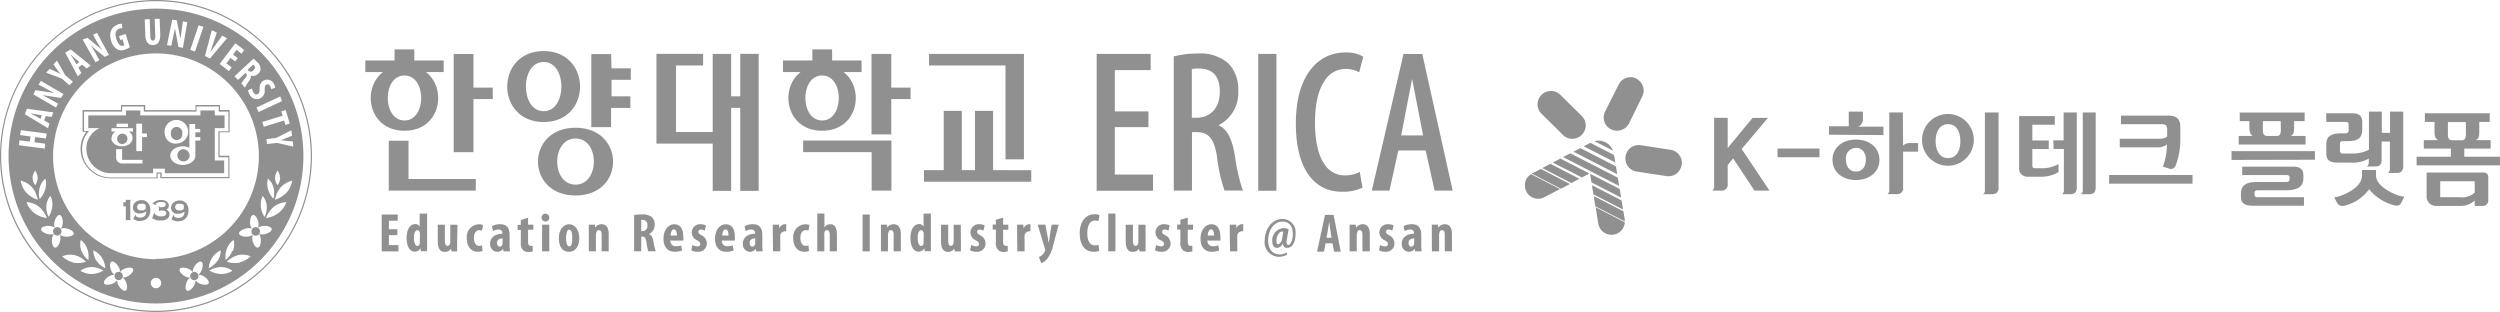 <svg id="레이어_1" data-name="레이어 1" xmlns="http://www.w3.org/2000/svg" viewBox="0 0 379.54 47.36"><defs><style>.cls-1{fill:#909090;}</style></defs><path class="cls-1" d="M270.89,216a2.14,2.14,0,0,1,1,1.18,2,2,0,0,1-.12,1.55l-2,4.07a2.06,2.06,0,0,1-1.18,1,2,2,0,0,1-1.55-.11h0a2,2,0,0,1-1.09-2.07,2,2,0,0,1,.2-.65l2.05-4.07a2,2,0,0,1,2.72-.9" transform="translate(-22.46 -204.06)"/><polygon class="cls-1" points="238.4 23.28 245.61 26.98 245.82 28.23 237.3 23.85 238.4 23.28"/><polygon class="cls-1" points="241.4 26.39 245.9 28.7 246.11 30 241.61 27.69 241.4 26.39"/><polygon class="cls-1" points="240.68 22.08 241.43 21.68 245.04 23.54 245.17 24.31 245.23 24.67 240.43 22.21 240.68 22.08"/><path class="cls-1" d="M264.42,233.83l4.5,2.31.2,1.21c0,.1,0,.21,0,.32l-4.47-2.29Z" transform="translate(-22.46 -204.06)"/><polygon class="cls-1" points="241.68 28.12 246.18 30.43 246.41 31.82 241.91 29.51 241.68 28.12"/><polygon class="cls-1" points="238.87 23.03 239.92 22.48 245.33 25.26 245.52 26.45 238.87 23.03"/><path class="cls-1" d="M254.18,233.13a2.14,2.14,0,0,1-.13-1.55,2,2,0,0,1,.85-1.08l4.39,2.26L256.92,234a2,2,0,0,1-2.74-.87" transform="translate(-22.46 -204.06)"/><polygon class="cls-1" points="240.16 26.94 235.74 24.68 236.88 24.07 241.3 26.34 240.16 26.94"/><path class="cls-1" d="M264.7,235.53l4.43,2.28a2,2,0,0,1-1.69,1.87,2.1,2.1,0,0,1-1.52-.36,2,2,0,0,1-.81-1.32Z" transform="translate(-22.46 -204.06)"/><path class="cls-1" d="M264.53,225.49a2.37,2.37,0,0,1,2.81,1.44Z" transform="translate(-22.46 -204.06)"/><polygon class="cls-1" points="238.55 27.79 234.14 25.52 235.37 24.87 239.78 27.14 238.55 27.79"/><path class="cls-1" d="M255.06,230.39l1.32-.69L260.8,232l-1.37.71L255,230.42l0,0" transform="translate(-22.46 -204.06)"/><path class="cls-1" d="M256.48,218.47a2.06,2.06,0,0,1,1.43-.6,2,2,0,0,1,1.44.59l3.24,3.2a2,2,0,0,1,0,2.87h0a2,2,0,0,1-2.31.4,1.94,1.94,0,0,1-.55-.4l-3.24-3.2a2,2,0,0,1,0-2.87" transform="translate(-22.46 -204.06)"/><path class="cls-1" d="M277.76,229.1a2.13,2.13,0,0,1-.8,1.33,2,2,0,0,1-1.51.36l-4.5-.68a2,2,0,0,1-1.7-2.32h0a2,2,0,0,1,1.64-1.68,2.21,2.21,0,0,1,.68,0l4.5.69a2,2,0,0,1,1.69,2.32" transform="translate(-22.46 -204.06)"/><path class="cls-1" d="M284.75,226.53l3.78-4.58h2.34l-4,4.73L291.1,233h-2.28l-3.24-4.89-.83,1V232a.87.87,0,0,1-.91,1h-1.43a.7.7,0,0,0,.28-.65V221.94h2.06Z" transform="translate(-22.46 -204.06)"/><path class="cls-1" d="M298.69,227.93h-6.37v-1.32h6.37Z" transform="translate(-22.46 -204.06)"/><path class="cls-1" d="M300.13,224.51v-1.28h3V221h2.15v1a1.22,1.22,0,0,1-.73,1.29h3.84v1.28Zm7.66,3.8c0,1.78-1.43,3.08-3.57,3.08s-3.56-1.3-3.56-3.08,1.47-3.06,3.56-3.06S307.79,226.51,307.79,228.31Zm-3.57,1.79c1.06,0,1.51-.86,1.51-1.79s-.45-1.8-1.51-1.8a1.57,1.57,0,0,0-1.52,1.76C302.7,229.26,303.2,230.1,304.22,230.1Zm7.16-3.93a1.33,1.33,0,0,1,1.05-.39h1.23v1.31h-2.28v5.44a.86.86,0,0,1-.9,1H309a.68.68,0,0,0,.28-.64V221.13h2.06Z" transform="translate(-22.46 -204.06)"/><path class="cls-1" d="M322.11,225.49a3.93,3.93,0,0,1-7.85,0,3.93,3.93,0,1,1,7.85,0Zm-3.92,2.57c1.39,0,1.88-1.24,1.88-2.57s-.52-2.58-1.86-2.58-1.89,1.27-1.89,2.55S316.82,228.06,318.19,228.06Zm7.68,4.48a.87.87,0,0,1-.92,1h-1.44a.67.67,0,0,0,.29-.65V221.13h2.07Z" transform="translate(-22.46 -204.06)"/><path class="cls-1" d="M329,229.42v-7.74h5.41V223H331v2.38h2.49v1.31H331V229c0,.42,0,.6.51.6h.77a5.22,5.22,0,0,0,2.7-.63v1.21a5,5,0,0,1-2.69.71h-2A1.26,1.26,0,0,1,329,229.42Zm5.19-4.06h1.56v-4.23h2v11.41c0,.54-.24,1-.89,1h-1.35a.71.71,0,0,0,.28-.65v-6.21h-1.56Zm6.43-4.23v11.41c0,.54-.23,1-.89,1h-1.35a.73.73,0,0,0,.28-.65V221.13Z" transform="translate(-22.46 -204.06)"/><path class="cls-1" d="M342.66,231.94v-1.31h12.66v1.31Zm8.16-2.58a10.06,10.06,0,0,0,.63-3.37,2.46,2.46,0,0,1-1.67.44h-5.51v-1.31h6a1.89,1.89,0,0,0,1.2-.31v-1.08c0-.53-.17-.81-.73-.81h-6.28v-1.31h7.18c.94,0,1.83.26,1.83,1.72v1.79a11,11,0,0,1-.72,4.08.75.75,0,0,1-1,.45Z" transform="translate(-22.46 -204.06)"/><path class="cls-1" d="M361.24,228.34V227H373.9v1.31ZM372.48,226H362.33v-1.3h2.19c-.36-.09-.57-.6-.57-1.13v-1.12h-1.46v-1.31h9.85v1.31h-1.6v1.12c0,.66-.17,1-.54,1.13h2.28Zm-.24,9.29h-7.86c-1.22,0-1.71-.45-1.71-1.34v-.55c0-.81.38-1.71,2.31-1.71h4.55c.36,0,.53-.1.53-.45v-.15c0-.4-.16-.45-.52-.45h-6.68v-1.28h7.82c.86,0,1.47.34,1.47,1.29v.5c0,1.46-1.23,1.8-2.62,1.8h-4.36c-.22,0-.44.05-.44.45v.11c0,.41.21.49.46.49h7.05Zm-3.53-12.84H366v1.38c0,.58.16.87.71.87h1.48c.37,0,.54-.35.54-.87Z" transform="translate(-22.46 -204.06)"/><path class="cls-1" d="M384.06,221v3.23h1.25V221h2v8.31c0,.53-.24,1-.89,1H385a.72.72,0,0,0,.28-.65v-4.11h-1.25v2.78c0,.59-.23,1-.89,1h-1.34a.71.71,0,0,0,.28-.65v-.55a4.8,4.8,0,0,1-2.65.62h-2.09c-1.21,0-1.71-.44-1.71-1.34v-1.41c0-1,.39-1.7,2.33-1.7h.52c.35,0,.54-.11.54-.47V223c0-.38-.17-.43-.53-.43h-2.87v-1.31h4c.86,0,1.47.34,1.47,1.29v1.12c0,1.57-.92,1.82-2.31,1.82h-.63c-.23,0-.45,0-.45.47v.93c0,.38.2.48.47.48h1.29a5.41,5.41,0,0,0,2.64-.58V221ZM387,234.87c-.2.42-.62.5-1.19.32a7.17,7.17,0,0,1-3.68-2.4,6.47,6.47,0,0,1-3.74,2.49.9.9,0,0,1-1.14-.46l-.43-.82a2.67,2.67,0,0,0,.64-.1c1.74-.56,3.59-1.68,3.59-3.18v-.85h2.13v.86c0,1.34,1.89,2.52,3.57,3.06a2.78,2.78,0,0,0,.72.11Z" transform="translate(-22.46 -204.06)"/><path class="cls-1" d="M400.58,226.62h-4v1.23H402v1.31H389.34v-1.31h5.2v-1.23h-4.11v-1.29h2.19c-.36-.1-.56-.6-.56-1.13v-1.63h-1.47v-1.31h9.85v1.31h-1.59v1.63c0,.66-.17,1-.55,1.13h2.28Zm-2.42,8.7v-.82a3.1,3.1,0,0,1-2.26.82h-3.59a1.41,1.41,0,0,1-1.45-1.53v-3.54h8.47c.63,0,.89.17.89.79v3.41a.83.83,0,0,1-.9.87Zm0-2v-1.74h-5.24V234h3A2.8,2.8,0,0,0,398.16,233.3Zm-1.34-10.73h-2.73v1.89c0,.58.15.87.7.87h1.48c.38,0,.55-.36.55-.87Z" transform="translate(-22.46 -204.06)"/><path class="cls-1" d="M94.34,212.26h-3v14.91h3V219.1h2.93v-1.74H94.34Zm-9.86,13.17h-3V233H94.69v-1.76H84.48Zm90.63,2.82h2.8v-16H163.5V214h11.61ZM105,211.81c-7.38,0-7.38,10.78,0,10.78s7.35-10.78,0-10.78m0,1.66c3.59,0,3.59,7.47,0,7.47s-3.62-7.47,0-7.47M87.13,215h2.69v-1.76H85.36v-1.68h-3v1.68H77.92V215H80.6c-3.29,2.54-2.21,8.91,3.27,8.91s6.54-6.37,3.26-8.91m-3.26.52c3.38,0,3.38,6.83,0,6.83s-3.41-6.83,0-6.83m60.52,11.64h10.4V233h3v-7.61H144.39Zm13.38-14.91h-3v12.21h3V219.1h2.93v-1.74h-2.93ZM150.56,215h2.7v-1.76h-4.47v-1.68h-3v1.68h-4.46V215H144c-3.29,2.54-2.2,8.91,3.27,8.91s6.54-6.37,3.26-8.91m-3.26.52c3.38,0,3.38,6.83,0,6.83s-3.41-6.83,0-6.83m-37.43,7.93c-7.6,0-7.62,10.29,0,10.29s7.57-10.29,0-10.29m0,8.64c-3.72,0-3.72-7,0-7s3.69,7,0,7m63.39-2.2v-9h-2.75v9h-2v-9h-2.75v9h-3v1.76h16.29V229.9Zm-58-17.62h-3v11.09h3v-2.91h2.93v-1.77H115.3v-2.51h2.93v-1.74H115.3Zm19.61,6.41h-1.38v-6.43h-2.8v11.85h-5.57V214h4.11v-1.76h-7.08v13.62h8.54v7.18h2.8v-12.6h1.38v12.6h2.8v-20.8h-2.8Z" transform="translate(-22.46 -204.06)"/><polygon class="cls-1" points="169.25 26.5 169.25 19.3 174.35 19.3 174.35 16.91 169.25 16.91 169.25 10.64 174.69 10.64 174.69 8.18 166.49 8.18 166.49 28.96 175.05 28.96 175.05 26.5 169.25 26.5"/><path class="cls-1" d="M211.06,232.75v0a29.37,29.37,0,0,1-1.13-5.11c-.44-2.59-1.2-4-2.48-4.57a5.5,5.5,0,0,0,3-5.23,5.64,5.64,0,0,0-1.49-4.14,6.43,6.43,0,0,0-4.74-1.51,13.41,13.41,0,0,0-3.41.4h0l-.15,0V233h2.76v-8.88h.69c1.85,0,2.67,1,3.1,3.65a24.81,24.81,0,0,0,1.11,5.1h0l.06.12h2.82Zm-3.42-14.67c0,2.31-1.4,3.85-3.49,3.85h-.75v-7.39a5.05,5.05,0,0,1,1-.08c2.22,0,3.25,1.18,3.25,3.62" transform="translate(-22.46 -204.06)"/><rect class="cls-1" x="191.02" y="8.18" width="2.76" height="20.78"/><path class="cls-1" d="M229.29,232.4l-.36-2v0l0-.26-.23.12h0a4.84,4.84,0,0,1-2.05.43,3.66,3.66,0,0,1-3.13-1.71c-.94-1.37-1.42-3.51-1.42-6.34s.5-4.94,1.5-6.37a3.64,3.64,0,0,1,3-1.74,4.28,4.28,0,0,1,2,.4h0l.21.09.06-.22v0l.52-2h0l0-.14-.11-.08h0a5.24,5.24,0,0,0-2.65-.55,6.42,6.42,0,0,0-5,2.36c-1.62,1.91-2.44,4.75-2.44,8.45,0,6.56,2.56,10.33,7,10.33a6.87,6.87,0,0,0,3-.57h0l.13-.07,0-.14Z" transform="translate(-22.46 -204.06)"/><path class="cls-1" d="M238.42,212.42h0l0-.16h-2.92l0,.15v0L230.72,233h2.68l1.35-6.1h4.15l1.36,6.1H243Zm.09,12.2h-3.33l1.66-8.59Z" transform="translate(-22.46 -204.06)"/><polygon class="cls-1" points="60.32 35.7 59.04 35.7 59.04 37.21 60.49 37.21 60.49 38.16 57.95 38.16 57.95 32.57 60.38 32.57 60.38 33.51 59.04 33.51 59.04 34.8 60.32 34.8 60.32 35.7"/><path class="cls-1" d="M87.3,236.48V241c0,.39,0,.83,0,1.2h-.94l-.06-.45h0a1,1,0,0,1-.85.52c-.86,0-1.26-.95-1.26-2.09,0-1.41.61-2.1,1.3-2.1a.68.68,0,0,1,.68.41h0v-2Zm-1.09,3.25a1.93,1.93,0,0,0,0-.24c0-.25-.17-.48-.39-.48-.38,0-.52.56-.52,1.21s.21,1.18.51,1.18c.14,0,.29-.07.38-.35a.85.85,0,0,0,0-.25Z" transform="translate(-22.46 -204.06)"/><path class="cls-1" d="M91.86,241c0,.43,0,.85,0,1.23H91l-.06-.43h0a1.13,1.13,0,0,1-.94.5c-.77,0-1.08-.57-1.08-1.67v-2.45H90v2.34c0,.53.1.87.41.87a.39.39,0,0,0,.35-.28.8.8,0,0,0,.06-.34v-2.59h1.09Z" transform="translate(-22.46 -204.06)"/><path class="cls-1" d="M95.72,242.16a1.89,1.89,0,0,1-.69.12c-1,0-1.7-.72-1.7-2.05a1.9,1.9,0,0,1,1.86-2.12,1.64,1.64,0,0,1,.6.11l-.15.85a1.2,1.2,0,0,0-.4-.07c-.53,0-.83.49-.83,1.2s.3,1.19.81,1.19a.88.88,0,0,0,.41-.09Z" transform="translate(-22.46 -204.06)"/><path class="cls-1" d="M99.83,241.3a5.29,5.29,0,0,0,.07.92h-1l-.06-.39h0a1.08,1.08,0,0,1-.9.46,1.13,1.13,0,0,1-1.07-1.24c0-1.06.94-1.5,1.86-1.51v-.09a.51.51,0,0,0-.57-.54,1.5,1.5,0,0,0-.83.23l-.2-.73a2.52,2.52,0,0,1,1.26-.31c1.24,0,1.43.86,1.43,1.68Zm-1.06-1.05c-.36,0-.86.12-.86.69,0,.4.22.56.39.56a.48.48,0,0,0,.45-.35,1.23,1.23,0,0,0,0-.19Z" transform="translate(-22.46 -204.06)"/><path class="cls-1" d="M102.63,237.1v1.07h.8v.77h-.8v1.85c0,.47.2.59.42.59a1.27,1.27,0,0,0,.28,0v.85a2.65,2.65,0,0,1-.67.08,1.12,1.12,0,0,1-.78-.26,1.48,1.48,0,0,1-.35-1.16v-1.92h-.48v-.77h.48v-.73Z" transform="translate(-22.46 -204.06)"/><path class="cls-1" d="M105.85,237.09a.55.55,0,0,1-.57.59.59.59,0,1,1,.57-.59m-1.09,5.13,0-4.05h1.09v4.05h-1.09Z" transform="translate(-22.46 -204.06)"/><path class="cls-1" d="M110.4,240.18c0,1.7-.93,2.11-1.55,2.11-1,0-1.55-.76-1.55-2.08s.76-2.11,1.57-2.11,1.53.81,1.53,2.08m-2,0c0,.7.11,1.28.5,1.28s.44-.68.44-1.28-.09-1.26-.46-1.26-.48.71-.48,1.26" transform="translate(-22.46 -204.06)"/><path class="cls-1" d="M111.85,239.39c0-.45,0-.84,0-1.22h.94l0,.46h0a1.16,1.16,0,0,1,1-.53c.77,0,1.08.61,1.08,1.52v2.6H113.8v-2.53c0-.35-.09-.68-.4-.68s-.33.13-.41.37a1.09,1.09,0,0,0-.06.37v2.47h-1.08Z" transform="translate(-22.46 -204.06)"/><path class="cls-1" d="M118.73,236.71a7.12,7.12,0,0,1,1.18-.1,2.19,2.19,0,0,1,1.5.41,1.43,1.43,0,0,1,.44,1.16,1.5,1.5,0,0,1-.87,1.41h0c.38.15.58.51.68,1.11a8.82,8.82,0,0,0,.36,1.51h-1.14a8,8,0,0,1-.27-1.33c-.1-.7-.28-.9-.64-.9h-.16v2.23h-1.08Zm1.08,2.44H120a.77.77,0,0,0,.75-.87c0-.47-.19-.81-.68-.83a.68.68,0,0,0-.26,0Z" transform="translate(-22.46 -204.06)"/><path class="cls-1" d="M124.23,240.58a.79.79,0,0,0,.87.86,2.28,2.28,0,0,0,.77-.13l.15.78a3.31,3.31,0,0,1-1.12.19c-1.11,0-1.71-.74-1.71-2s.7-2.17,1.63-2.17,1.37.69,1.37,1.92a2.51,2.51,0,0,1,0,.56Zm1-.76c0-.52-.14-.93-.46-.93s-.5.52-.51.93Z" transform="translate(-22.46 -204.06)"/><path class="cls-1" d="M127.6,241.25a1.66,1.66,0,0,0,.73.21c.29,0,.44-.12.44-.36s-.11-.34-.47-.55a1.32,1.32,0,0,1-.82-1.17,1.25,1.25,0,0,1,1.33-1.28,1.93,1.93,0,0,1,.83.18l-.19.8a1.16,1.16,0,0,0-.57-.17.37.37,0,0,0-.41.35c0,.18.1.28.48.51a1.37,1.37,0,0,1,.82,1.23,1.27,1.27,0,0,1-1.44,1.28,1.82,1.82,0,0,1-.93-.24Z" transform="translate(-22.46 -204.06)"/><path class="cls-1" d="M132.06,240.58a.78.78,0,0,0,.86.86,2.28,2.28,0,0,0,.77-.13l.15.78a3.27,3.27,0,0,1-1.12.19c-1.1,0-1.71-.74-1.71-2s.71-2.17,1.63-2.17,1.38.69,1.38,1.92a3.35,3.35,0,0,1,0,.56Zm1-.76c0-.52-.13-.93-.46-.93s-.49.52-.5.93Z" transform="translate(-22.46 -204.06)"/><path class="cls-1" d="M138.19,241.3a5.29,5.29,0,0,0,.07.92h-1l-.06-.39h0a1.06,1.06,0,0,1-.89.46,1.12,1.12,0,0,1-1.07-1.24c0-1.06.93-1.5,1.85-1.51v-.09a.51.51,0,0,0-.57-.54,1.52,1.52,0,0,0-.83.23l-.2-.73a2.6,2.6,0,0,1,1.27-.31c1.23,0,1.43.86,1.43,1.68Zm-1.06-1.05c-.37,0-.86.12-.86.69,0,.4.22.56.39.56a.47.47,0,0,0,.44-.35.63.63,0,0,0,0-.19Z" transform="translate(-22.46 -204.06)"/><path class="cls-1" d="M139.78,239.39c0-.41,0-.85,0-1.22h.95l.05.58h0a.94.94,0,0,1,.8-.65.82.82,0,0,1,.24,0v1.08a.86.86,0,0,0-.24,0,.73.73,0,0,0-.66.58,1.93,1.93,0,0,0,0,.41v2.05h-1.1Z" transform="translate(-22.46 -204.06)"/><path class="cls-1" d="M145.28,242.16a1.89,1.89,0,0,1-.69.12c-1,0-1.7-.72-1.7-2.05a1.9,1.9,0,0,1,1.86-2.12,1.58,1.58,0,0,1,.59.11l-.14.85a1.2,1.2,0,0,0-.4-.07c-.53,0-.83.49-.83,1.2s.3,1.19.81,1.19a.88.88,0,0,0,.41-.09Z" transform="translate(-22.46 -204.06)"/><path class="cls-1" d="M146.54,236.48h1.08v2.11h0a1.3,1.3,0,0,1,.35-.35,1.12,1.12,0,0,1,.55-.14c.74,0,1,.63,1,1.66v2.46h-1.09v-2.46c0-.4-.08-.75-.4-.75s-.34.11-.42.39a1.25,1.25,0,0,0,0,.3v2.52h-1.08Z" transform="translate(-22.46 -204.06)"/><rect class="cls-1" x="130.95" y="32.57" width="1.09" height="5.59"/><path class="cls-1" d="M156.2,239.39c0-.45,0-.84,0-1.22h.94l0,.46h0a1.19,1.19,0,0,1,1-.53c.77,0,1.08.61,1.08,1.52v2.6h-1.09v-2.53c0-.35-.08-.68-.4-.68s-.33.13-.4.37a1.09,1.09,0,0,0-.06.37v2.47H156.2Z" transform="translate(-22.46 -204.06)"/><path class="cls-1" d="M163.78,236.48V241c0,.39,0,.83,0,1.2h-.94l-.05-.45h0a1,1,0,0,1-.85.52c-.86,0-1.26-.95-1.26-2.09,0-1.41.62-2.1,1.31-2.1a.69.69,0,0,1,.68.41h0v-2Zm-1.09,3.25a1.93,1.93,0,0,0,0-.24c0-.25-.17-.48-.39-.48-.38,0-.52.56-.52,1.21s.21,1.18.51,1.18c.14,0,.3-.07.38-.35a.85.85,0,0,0,0-.25Z" transform="translate(-22.46 -204.06)"/><path class="cls-1" d="M168.34,241c0,.43,0,.85,0,1.23h-.94l-.06-.43h0a1.12,1.12,0,0,1-.93.5c-.78,0-1.09-.57-1.09-1.67v-2.45h1.09v2.34c0,.53.1.87.41.87a.39.39,0,0,0,.35-.28.78.78,0,0,0,.07-.34v-2.59h1.08Z" transform="translate(-22.46 -204.06)"/><path class="cls-1" d="M169.92,241.25a1.62,1.62,0,0,0,.73.21c.28,0,.44-.12.44-.36s-.12-.34-.47-.55a1.31,1.31,0,0,1-.83-1.17,1.26,1.26,0,0,1,1.34-1.28,1.88,1.88,0,0,1,.82.18l-.19.8a1.15,1.15,0,0,0-.56-.17.36.36,0,0,0-.41.35c0,.18.09.28.47.51a1.37,1.37,0,0,1,.82,1.23,1.26,1.26,0,0,1-1.43,1.28,1.8,1.8,0,0,1-.93-.24Z" transform="translate(-22.46 -204.06)"/><path class="cls-1" d="M174.75,237.1v1.07h.79v.77h-.79v1.85c0,.47.2.59.41.59a1.36,1.36,0,0,0,.29,0v.85a2.56,2.56,0,0,1-.66.08A1.1,1.1,0,0,1,174,242a1.44,1.44,0,0,1-.35-1.16v-1.92h-.48v-.77h.48v-.73Z" transform="translate(-22.46 -204.06)"/><path class="cls-1" d="M176.87,239.39c0-.41,0-.85,0-1.22h.94l.06.58h0a.93.93,0,0,1,.8-.65.72.72,0,0,1,.23,0v1.08a.79.79,0,0,0-.23,0,.72.72,0,0,0-.66.58,1.44,1.44,0,0,0,0,.41v2.05h-1.1Z" transform="translate(-22.46 -204.06)"/><path class="cls-1" d="M181.16,238.17l.4,2.1c0,.25.07.47.11.69h0c0-.21.07-.44.1-.67l.34-2.12h1.07l-.83,3.13a5.44,5.44,0,0,1-.91,2.07,2.13,2.13,0,0,1-.92.64l-.33-.94a1.57,1.57,0,0,0,.88-.82.5.5,0,0,0,.06-.17.42.42,0,0,0,0-.15L180,238.17Z" transform="translate(-22.46 -204.06)"/><path class="cls-1" d="M189.33,242.14a2,2,0,0,1-.84.14c-1.43,0-2.11-1.18-2.11-2.77,0-2.11,1.17-2.93,2.26-2.93a1.53,1.53,0,0,1,.75.15l-.18.91a1.23,1.23,0,0,0-.51-.1c-.61,0-1.17.53-1.17,1.91s.51,1.86,1.17,1.86a2,2,0,0,0,.53-.08Z" transform="translate(-22.46 -204.06)"/><rect class="cls-1" x="168.25" y="32.42" width="1.09" height="5.74"/><path class="cls-1" d="M196.38,241c0,.43,0,.85,0,1.23h-.94l-.05-.43h0a1.13,1.13,0,0,1-.94.5c-.77,0-1.09-.57-1.09-1.67v-2.45h1.1v2.34c0,.53.1.87.41.87a.39.39,0,0,0,.35-.28.8.8,0,0,0,.06-.34v-2.59h1.09Z" transform="translate(-22.46 -204.06)"/><path class="cls-1" d="M198,241.25a1.66,1.66,0,0,0,.73.21c.29,0,.44-.12.44-.36s-.11-.34-.47-.55a1.32,1.32,0,0,1-.82-1.17,1.25,1.25,0,0,1,1.34-1.28,1.91,1.91,0,0,1,.82.18l-.19.8a1.16,1.16,0,0,0-.57-.17.36.36,0,0,0-.4.35c0,.18.09.28.47.51a1.37,1.37,0,0,1,.82,1.23,1.27,1.27,0,0,1-1.44,1.28,1.8,1.8,0,0,1-.93-.24Z" transform="translate(-22.46 -204.06)"/><path class="cls-1" d="M202.78,237.1v1.07h.8v.77h-.8v1.85c0,.47.2.59.42.59a1.2,1.2,0,0,0,.28,0v.85a2.65,2.65,0,0,1-.67.08A1.13,1.13,0,0,1,202,242a1.48,1.48,0,0,1-.34-1.16v-1.92h-.49v-.77h.49v-.73Z" transform="translate(-22.46 -204.06)"/><path class="cls-1" d="M205.77,240.58a.78.78,0,0,0,.86.86,2.39,2.39,0,0,0,.78-.13l.14.78a3.27,3.27,0,0,1-1.12.19c-1.1,0-1.71-.74-1.71-2s.71-2.17,1.63-2.17,1.38.69,1.38,1.92a3.35,3.35,0,0,1,0,.56Zm1-.76c0-.52-.13-.93-.46-.93s-.49.52-.5.93Z" transform="translate(-22.46 -204.06)"/><path class="cls-1" d="M209.16,239.39c0-.41,0-.85,0-1.22h1l0,.58h0a.94.94,0,0,1,.8-.65.82.82,0,0,1,.24,0v1.08a.86.86,0,0,0-.24,0,.72.72,0,0,0-.66.58,1.93,1.93,0,0,0,0,.41v2.05h-1.1Z" transform="translate(-22.46 -204.06)"/><path class="cls-1" d="M217.87,242.72a2.59,2.59,0,0,1-1.32.33,2.21,2.21,0,0,1-2.09-2.49c0-1.66,1.08-3.26,2.69-3.26a2,2,0,0,1,2,2.15c0,1.44-.5,2.24-1.31,2.24-.41,0-.6-.26-.6-.71h0a1.06,1.06,0,0,1-.91.71c-.44,0-.72-.39-.72-1a1.85,1.85,0,0,1,1.72-2,1.75,1.75,0,0,1,.77.18l-.28,1.52c-.11.6,0,.86.23.86s.68-.55.68-1.66-.48-1.89-1.6-1.89-2.14,1.14-2.14,2.88c0,1.41.75,2.1,1.74,2.1a2.13,2.13,0,0,0,1.08-.29Zm-.58-3.5a.48.48,0,0,0-.22,0c-.39,0-.83.63-.83,1.47,0,.29.09.45.29.45s.5-.4.57-.8Z" transform="translate(-22.46 -204.06)"/><path class="cls-1" d="M223.71,241l-.25,1.27h-1.05l1.21-5.59h1.3l1.09,5.59H225l-.24-1.27Zm.9-.85-.18-1.17c-.06-.34-.13-.9-.18-1.27h0c-.06.37-.14,1-.2,1.28l-.2,1.16Z" transform="translate(-22.46 -204.06)"/><path class="cls-1" d="M227.35,239.39c0-.45,0-.84,0-1.22h.93l.06.46h0a1.19,1.19,0,0,1,1-.53c.77,0,1.08.61,1.08,1.52v2.6H229.3v-2.53c0-.35-.08-.68-.4-.68s-.33.13-.4.37a.89.89,0,0,0-.06.37v2.47h-1.09Z" transform="translate(-22.46 -204.06)"/><path class="cls-1" d="M232,241.25a1.58,1.58,0,0,0,.73.21c.28,0,.44-.12.44-.36s-.12-.34-.48-.55a1.32,1.32,0,0,1-.82-1.17,1.25,1.25,0,0,1,1.34-1.28,1.91,1.91,0,0,1,.82.18l-.19.8a1.15,1.15,0,0,0-.56-.17.36.36,0,0,0-.41.35c0,.18.09.28.47.51a1.37,1.37,0,0,1,.82,1.23,1.26,1.26,0,0,1-1.43,1.28,1.8,1.8,0,0,1-.93-.24Z" transform="translate(-22.46 -204.06)"/><path class="cls-1" d="M238.23,241.3a6.56,6.56,0,0,0,.06.92h-1l-.05-.39h0a1.07,1.07,0,0,1-.9.46,1.13,1.13,0,0,1-1.07-1.24c0-1.06.94-1.5,1.86-1.51v-.09a.51.51,0,0,0-.57-.54,1.52,1.52,0,0,0-.83.23l-.2-.73a2.58,2.58,0,0,1,1.26-.31c1.24,0,1.44.86,1.44,1.68Zm-1.06-1.05c-.37,0-.87.12-.87.69,0,.4.23.56.39.56a.47.47,0,0,0,.45-.35.63.63,0,0,0,0-.19Z" transform="translate(-22.46 -204.06)"/><path class="cls-1" d="M239.83,239.39c0-.45,0-.84,0-1.22h.93l.05.46h0a1.19,1.19,0,0,1,1-.53c.77,0,1.08.61,1.08,1.52v2.6h-1.09v-2.53c0-.35-.08-.68-.4-.68s-.33.13-.41.37a1.13,1.13,0,0,0-.05.37v2.47h-1.09Z" transform="translate(-22.46 -204.06)"/><path class="cls-1" d="M22.46,227.75a23.68,23.68,0,1,0,23.68-23.69,23.71,23.71,0,0,0-23.68,23.69m.18,0a23.5,23.5,0,1,1,23.5,23.49,23.53,23.53,0,0,1-23.5-23.49" transform="translate(-22.46 -204.06)"/><path class="cls-1" d="M52.14,220v.78H44.5V220H40.83v.77H35v3.3h.56a4.21,4.21,0,0,0-.86,2.73,4.26,4.26,0,0,0,1.06,2.7,4.52,4.52,0,0,0,3.54,1.63h7.09v-.71h.41v.69l10.49,0v-3.41H55.8v-3.56h1.52v-3.38H55.86V220Zm3.53.18V221h1.47c0,.17,0,2.83,0,3H55.62v3.94h1.51v3H47v-.7h-.78V231H39.33a4.37,4.37,0,0,1-3.4-1.55,4.12,4.12,0,0,1-1-2.59,4,4,0,0,1,.92-2.76l.14-.16h-.77V221H41v-.78h3.29V221h8v-.78h3.35" transform="translate(-22.46 -204.06)"/><path class="cls-1" d="M50.13,224.37a.87.87,0,1,0-1.71,0,.86.86,0,1,0,1.71,0m-8.32.66a.79.79,0,1,0-.79.9.84.84,0,0,0,.79-.9m8.44,1.68a.93.93,0,1,0,1,.93,1,1,0,0,0-1-.93m6.3-3.2v-1.93H55.07v-.75H52.89v.75H43.76v-.75H41.58v.75H35.86v1.93h1.72a3.39,3.39,0,0,0-2,3.33,3.71,3.71,0,0,0,3.79,3.51h6.33v-.68h1.79v.68h9v-1.93H55.07v-4.91Zm-16.39-.68h1.73v.51H40.16Zm-.75,2.2a1.13,1.13,0,0,1,.6-1h-.62v-.51h3.26v.51H42a1.12,1.12,0,0,1,.59,1c0,.69-.69,1.24-1.61,1.24s-1.61-.55-1.61-1.24m4.72,3.85h-3a.91.91,0,0,1-1-1v-1.18H41v1.63h3.09Zm.67-4h-.73V227h-.88v-4.17h.88v1.49h.73Zm2.72-.46a1.79,1.79,0,1,1,1.75,1.43,1.6,1.6,0,0,1-1.75-1.43m5.39-.28h-.75v.74h.75v.51h-.75v2.3h0c0,.78-.85,1.41-1.91,1.41s-1.9-.63-1.9-1.41.85-1.42,1.9-1.42a2.43,2.43,0,0,1,1,.22v-3.61h.88v.75h.75Z" transform="translate(-22.46 -204.06)"/><path class="cls-1" d="M46.23,205.37a22.38,22.38,0,1,0,22.29,22.46,22.36,22.36,0,0,0-22.29-22.46m20.58,19.29-1.72.69h0l1.83.19.06.78-2.47-.57-1.51.18-.1-.75,1.49-.18,2.29-1.15ZM65,231.07a2,2,0,0,1-.4,1.1,1.8,1.8,0,0,1,0-2.21,2.05,2.05,0,0,1,.38,1.11M64,234.28a3.47,3.47,0,0,1-.86-1.54,2.87,2.87,0,0,1,0-1.56A2.65,2.65,0,0,1,64,232.6a3.37,3.37,0,0,1-.05,1.68M62.62,237a3.4,3.4,0,0,1-.57-1.67,2.85,2.85,0,0,1,.3-1.52,2.68,2.68,0,0,1,.61,1.55,3.19,3.19,0,0,1-.34,1.64m3.83-14.18-.67.21-.18-.67-3.1.95-.22-.73,3.1-.95-.22-.66.67-.2Zm-1.17-3.41-3.56,1.66-.32-.69L65,218.7Zm-19.2,24A15.62,15.62,0,1,1,61.76,227.8a15.61,15.61,0,0,1-15.68,15.56m11.64-1.19a3.46,3.46,0,0,1-1,1.36,3.56,3.56,0,0,1,.21-1.79,2.92,2.92,0,0,1,1-1.26,2.7,2.7,0,0,1-.12,1.69m-2.35,1.51a3.32,3.32,0,0,1-1.32,1.09,3.72,3.72,0,0,1,.61-1.7,3,3,0,0,1,1.22-1,2.7,2.7,0,0,1-.51,1.63m-17,1.09a3.39,3.39,0,0,1-1.32-1.09,2.73,2.73,0,0,1-.5-1.63,3,3,0,0,1,1.21,1,3.58,3.58,0,0,1,.61,1.7m-2.62-1.24a3.46,3.46,0,0,1-1-1.36,2.7,2.7,0,0,1-.12-1.69,2.92,2.92,0,0,1,.95,1.26,3.56,3.56,0,0,1,.21,1.79m26.51-27.18a1.13,1.13,0,0,1,1.64.41,1.59,1.59,0,0,1,.22.6l-.62.25a1,1,0,0,0-.16-.49.42.42,0,0,0-.6-.19c-.2.13-.24.29-.22.79a1.28,1.28,0,0,1-.56,1.2,1.19,1.19,0,0,1-1.7-.45,1.94,1.94,0,0,1-.27-.71l.61-.27a1.49,1.49,0,0,0,.22.63c.2.3.45.35.66.21s.27-.38.27-.77a1.32,1.32,0,0,1,.51-1.21m-.86-2.86a1.47,1.47,0,0,1,.49,1,1,1,0,0,1-.39.78,1,1,0,0,1-1.13.23h0c.11.26,0,.53-.24.87a6.21,6.21,0,0,0-.62,1l-.52-.64a4.47,4.47,0,0,1,.55-.78c.31-.38.33-.56.15-.75l-.07-.08-1.15,1.06-.54-.53,2.9-2.69c.17.17.39.38.58.59m-2-1.9-.41.55-.75-.57-.54.72.71.53-.38.51-.71-.54-.64.84.81.61-.41.55-1.41-1.07,2.38-3.15Zm-4.93-3,.77.34-1,3h0l1.82-2.53.72.42-2.59,3.06-.75-.38Zm-2-.75.73.24-1.27,3.74-.72-.25Zm-4-.85.68.08.57,2.83h0l.37-2.66.66.13-.66,3.9-.68-.14-.53-2.82h0L48.47,211l-.66-.08Zm-3.42-.1.09,2.55c0,.57.2.74.4.73s.37-.17.35-.76l-.09-2.54h.76l.09,2.38c0,1-.33,1.56-1.08,1.59s-1.16-.53-1.19-1.5l-.09-2.39Zm-4.86.81a1.5,1.5,0,0,1,.64-.08l.07.66a1.07,1.07,0,0,0-.44.06c-.5.16-.78.62-.47,1.59s.74,1.1,1.07,1a.58.58,0,0,0,.14-.07l-.29-.9-.33.11-.19-.59,1-.32.64,2a2.6,2.6,0,0,1-.73.37,1.41,1.41,0,0,1-1.11,0,2.21,2.21,0,0,1-1-1.35c-.41-1.36.18-2.17,1-2.43m-4.58,2,1.29,1.05c.24.21.66.55.92.8h0c-.23-.35-.6-.92-.95-1.55l-.42-.77.59-.3L39,212.39l-.63.3-1.26-1a11.91,11.91,0,0,1-.91-.84h0c.21.34.53.85.91,1.55l.43.78-.57.35L35,210.06Zm-2.55,1.76L36.22,214l-.6.46-.72-.59-.54.45.46.82-.54.51-1.92-3.6ZM30,214.52l.91.41c.24.11.51.24.76.38h0c-.18-.22-.36-.45-.53-.68l-.56-.79.53-.57,1.25,2.2,1.17,1L33,217l-1.14-1-2.4-.91Zm-2.17,3.22,2.87.45h0l-2.39-1.28.36-.57,3.43,2-.38.59-2.78-.43,0,0,2.33,1.28-.3.61-3.44-2Zm-1.28,2.83,4,.55-.26.69-.9-.13-.23.67.8.45-.21.72-3.51-2.11Zm3.86,14.74a3.51,3.51,0,0,1-.57,1.67,3.31,3.31,0,0,1-.34-1.64,2.68,2.68,0,0,1,.61-1.55,2.85,2.85,0,0,1,.3,1.52m-5-9.95,1.58.2.1-.78-1.59-.21.14-.75,3.92.51-.14.75-1.63-.21-.1.79,1.62.21-.06.75-3.91-.51Zm3.93,7.38a3.47,3.47,0,0,1-.86,1.54,3.37,3.37,0,0,1,0-1.68,2.65,2.65,0,0,1,.87-1.42,2.87,2.87,0,0,1,0,1.56m-1.17-1.68a2,2,0,0,1-.37,1.11,2,2,0,0,1-.4-1.1,2.05,2.05,0,0,1,.38-1.11,2,2,0,0,1,.39,1.1m-2.59.43a3.33,3.33,0,0,1,1.73,1,4.07,4.07,0,0,1,.88,1.9,4.14,4.14,0,0,1-1.77-1.11,3.67,3.67,0,0,1-.84-1.8m.9,3.27a3.33,3.33,0,0,1,1.88.69,4.12,4.12,0,0,1,1.2,1.72,4.06,4.06,0,0,1-1.94-.79,3.57,3.57,0,0,1-1.14-1.62m5.14,5.7c-.09.59-.47,1.25-.82,1.2s-.53-.79-.45-1.38a1.71,1.71,0,0,1,.28-.7,1.51,1.51,0,0,1-.75.06c-.59-.08-1.25-.47-1.19-.81s.78-.53,1.37-.45a1.44,1.44,0,0,1,.7.28,1.8,1.8,0,0,1-.07-.75c.09-.59.48-1.25.82-1.2s.54.79.45,1.38a1.44,1.44,0,0,1-.28.7,1.55,1.55,0,0,1,.76-.06c.58.08,1.24.46,1.2.81s-.79.53-1.38.44a1.58,1.58,0,0,1-.71-.27,1.65,1.65,0,0,1,.07.75m1.91,3.43a3.45,3.45,0,0,1-1.63-.91,3.16,3.16,0,0,1,1.88-.18,3.8,3.8,0,0,1,1.72,1,3.82,3.82,0,0,1-2,.13m2.86,1.74a3.27,3.27,0,0,1-1.71-.49,3,3,0,0,1,1.7-.57,3.68,3.68,0,0,1,1.81.53,3.66,3.66,0,0,1-1.8.53m5.43.37a1.56,1.56,0,0,1-.73.16,1.54,1.54,0,0,1,.47.58c.26.52.31,1.26,0,1.41s-.86-.34-1.12-.86a1.45,1.45,0,0,1-.17-.72,1.61,1.61,0,0,1-.57.47c-.52.25-1.27.31-1.42,0s.34-.87.87-1.12a1.41,1.41,0,0,1,.72-.17,1.43,1.43,0,0,1-.47-.57c-.26-.52-.31-1.26,0-1.42s.87.34,1.12.87a1.33,1.33,0,0,1,.17.72,1.43,1.43,0,0,1,.57-.47c.53-.26,1.27-.31,1.42,0s-.34.87-.86,1.13m4.33,1.78a.79.79,0,1,1,.8-.79.8.8,0,0,1-.8.79m8-.74c-.16.31-.9.25-1.42,0a1.61,1.61,0,0,1-.57-.47,1.57,1.57,0,0,1-.17.72c-.26.52-.81,1-1.12.86s-.25-.89,0-1.41a1.66,1.66,0,0,1,.48-.58,1.56,1.56,0,0,1-.73-.16c-.52-.26-1-.81-.86-1.13s.89-.25,1.42,0a1.33,1.33,0,0,1,.56.47,1.54,1.54,0,0,1,.17-.72c.26-.53.81-1,1.13-.87s.25.9,0,1.42a1.43,1.43,0,0,1-.47.57,1.43,1.43,0,0,1,.72.17c.53.25,1,.81.87,1.12m1.9-1.41a3.66,3.66,0,0,1-1.8-.53,3.66,3.66,0,0,1,1.8-.53,3,3,0,0,1,1.71.57,3.27,3.27,0,0,1-1.71.49m2.86-1.74a3.82,3.82,0,0,1-2-.13,3.8,3.8,0,0,1,1.72-1,3.16,3.16,0,0,1,1.88.18,3.45,3.45,0,0,1-1.63.91m3.65-4.25a1.51,1.51,0,0,1-.75-.06,1.58,1.58,0,0,1,.27.7c.09.59-.09,1.33-.44,1.38s-.74-.61-.82-1.2a1.52,1.52,0,0,1,.07-.75,1.58,1.58,0,0,1-.71.27c-.59.09-1.32-.09-1.38-.44s.61-.73,1.2-.81a1.5,1.5,0,0,1,.75.06,1.53,1.53,0,0,1-.27-.7c-.08-.59.1-1.33.45-1.38s.72.61.81,1.2a1.65,1.65,0,0,1-.06.75,1.4,1.4,0,0,1,.7-.28c.59-.08,1.32.1,1.37.45s-.6.73-1.19.81m2.26-3.26a4.06,4.06,0,0,1-1.94.79,4.12,4.12,0,0,1,1.2-1.72,3.35,3.35,0,0,1,1.89-.69,3.64,3.64,0,0,1-1.15,1.62m1.2-3.09a4.14,4.14,0,0,1-1.78,1.11,4.14,4.14,0,0,1,.89-1.9,3.37,3.37,0,0,1,1.73-1,3.67,3.67,0,0,1-.84,1.8M40.2,245.39a.63.63,0,0,0-.29.85.63.63,0,0,0,1.13-.56.63.63,0,0,0-.84-.29m-8.41-6.11a.65.65,0,0,0-.55-.73.64.64,0,1,0,.55.73m-4.69-18v0l.8.42.72.4.18-.53-.81-.14-.88-.17m25.13,24.14a.63.63,0,0,0-.84.29.63.63,0,0,0,1.13.56.64.64,0,0,0-.29-.85M33.84,212.92l-.67-.59h0l.48.78.41.71.43-.36Zm27.35,25.63a.65.65,0,0,0-.55.73.65.65,0,1,0,.55-.73m-.26-23.82c.24-.23.33-.49.1-.75a.34.34,0,0,0-.14-.11l-.85.79.09.1a.54.54,0,0,0,.8,0" transform="translate(-22.46 -204.06)"/><path class="cls-1" d="M43,236.67l.06,0a.17.17,0,0,0,0,.07.11.11,0,0,0,0,.08.44.44,0,0,0,.14.13.72.72,0,0,0,.2.09l.2.05.2,0c.55,0,.84-.32.88-.94a3.11,3.11,0,0,1-.45.22,1.23,1.23,0,0,1-.47.09,1.81,1.81,0,0,1-.39,0,1.09,1.09,0,0,1-.36-.17.94.94,0,0,1-.27-.29.83.83,0,0,1-.1-.43,1,1,0,0,1,.12-.51,1,1,0,0,1,.31-.35,1.5,1.5,0,0,1,.42-.21,2,2,0,0,1,.48-.06,1.32,1.32,0,0,1,.53.11,1.14,1.14,0,0,1,.41.31,1.31,1.31,0,0,1,.28.47,1.89,1.89,0,0,1,.09.6,2.07,2.07,0,0,1-.1.68,1.61,1.61,0,0,1-.32.54,1.15,1.15,0,0,1-.48.33,1.52,1.52,0,0,1-.62.12,1.62,1.62,0,0,1-.41,0,1.51,1.51,0,0,1-.28-.1l-.18-.09a.21.21,0,0,0-.11-.05.14.14,0,0,0-.1,0l0,0Zm.71-1.69a.72.72,0,0,0-.22.08.5.5,0,0,0-.21.42.5.5,0,0,0,.06.26.49.49,0,0,0,.15.17.72.72,0,0,0,.22.08,1,1,0,0,0,.25,0l.25,0a.66.66,0,0,0,.21-.08.52.52,0,0,0,.16-.17.63.63,0,0,0,0-.26.62.62,0,0,0,0-.25.52.52,0,0,0-.16-.17.66.66,0,0,0-.21-.08L44,235a1,1,0,0,0-.25,0" transform="translate(-22.46 -204.06)"/><path class="cls-1" d="M48.78,236.67l.06,0s0,.05,0,.07a.11.11,0,0,0,0,.08A.58.58,0,0,0,49,237a.82.82,0,0,0,.19.09l.21.05.2,0c.55,0,.84-.32.88-.94a3.11,3.11,0,0,1-.45.22,1.22,1.22,0,0,1-.46.09,1.9,1.9,0,0,1-.4,0,1,1,0,0,1-.36-.17.85.85,0,0,1-.38-.72.92.92,0,0,1,.13-.51,1,1,0,0,1,.3-.35,1.9,1.9,0,0,1,.43-.21,2,2,0,0,1,.47-.06,1.33,1.33,0,0,1,.54.11,1.27,1.27,0,0,1,.42.31,1.65,1.65,0,0,1,.27.47,1.89,1.89,0,0,1,.09.6,1.83,1.83,0,0,1-.11.68,1.44,1.44,0,0,1-.31.54,1.15,1.15,0,0,1-.48.33,1.52,1.52,0,0,1-.62.12,1.62,1.62,0,0,1-.41,0,1.51,1.51,0,0,1-.28-.1l-.18-.09a.21.21,0,0,0-.11-.05.13.13,0,0,0-.1,0l0,0Zm.7-1.69a.76.76,0,0,0-.21.08.5.5,0,0,0-.21.42.5.5,0,0,0,.06.26.49.49,0,0,0,.15.17.76.76,0,0,0,.21.08,1.15,1.15,0,0,0,.26,0l.25,0a.66.66,0,0,0,.21-.08.52.52,0,0,0,.16-.17.63.63,0,0,0,0-.26.62.62,0,0,0,0-.25.52.52,0,0,0-.16-.17A.66.66,0,0,0,50,235l-.25,0a1.15,1.15,0,0,0-.26,0" transform="translate(-22.46 -204.06)"/><path class="cls-1" d="M45.56,234.9l.07-.05a.16.16,0,0,0,.09,0s.05,0,.1-.07a1.7,1.7,0,0,1,.21-.15,1.27,1.27,0,0,1,.35-.15,1.6,1.6,0,0,1,.52-.07,1.51,1.51,0,0,1,.42.05,1.26,1.26,0,0,1,.38.15.87.87,0,0,1,.28.26.72.72,0,0,1,.11.4.69.69,0,0,1-.12.39.5.5,0,0,1-.3.23h0a.71.71,0,0,1,.37.23.65.65,0,0,1,.15.44.87.87,0,0,1-.13.5,1.24,1.24,0,0,1-.34.31,1.35,1.35,0,0,1-.44.15,3.75,3.75,0,0,1-.45,0,2.06,2.06,0,0,1-.45,0,1.79,1.79,0,0,1-.37-.12,1.26,1.26,0,0,1-.26-.13l-.15-.05h0l0,0-.05,0,.31-.85.06,0s0,0,0,0v0a.31.31,0,0,0,.12.24,1.12,1.12,0,0,0,.28.18,1.35,1.35,0,0,0,.34.11,1.24,1.24,0,0,0,.3,0l.22,0a.84.84,0,0,0,.24-.07.62.62,0,0,0,.2-.15.36.36,0,0,0,.08-.24.36.36,0,0,0-.08-.23.46.46,0,0,0-.18-.13,1.05,1.05,0,0,0-.24-.06l-.21,0a.69.69,0,0,0-.22,0,.17.17,0,0,0-.13.13h-.06v-.8h.06a.19.19,0,0,0,.11.16.93.93,0,0,0,.24,0h.19l.21-.07a.43.43,0,0,0,.17-.13.32.32,0,0,0,.07-.2.29.29,0,0,0-.06-.19.48.48,0,0,0-.16-.12,1.41,1.41,0,0,0-.22-.06h-.24a1,1,0,0,0-.29,0,1.07,1.07,0,0,0-.27.09.77.77,0,0,0-.2.13.17.17,0,0,0-.08.14v.06a.14.14,0,0,0,0,.06l0,0Z" transform="translate(-22.46 -204.06)"/><path class="cls-1" d="M41.46,237.51a.17.17,0,0,0,.1,0,.2.2,0,0,0,0-.13v-2h-.09l-.1,0-.09,0a.18.18,0,0,0,0,.07H41.2v-.74h.07s0,.06,0,.07a.2.2,0,0,0,.1,0,.21.21,0,0,0,.21-.21c0-.05,0-.09,0-.1a.19.19,0,0,0-.09,0v-.07h.86v.07l-.11,0a.1.1,0,0,0,0,.09v2.71c0,.06,0,.11,0,.13a.17.17,0,0,0,.1,0v.07h-.88Z" transform="translate(-22.46 -204.06)"/></svg>